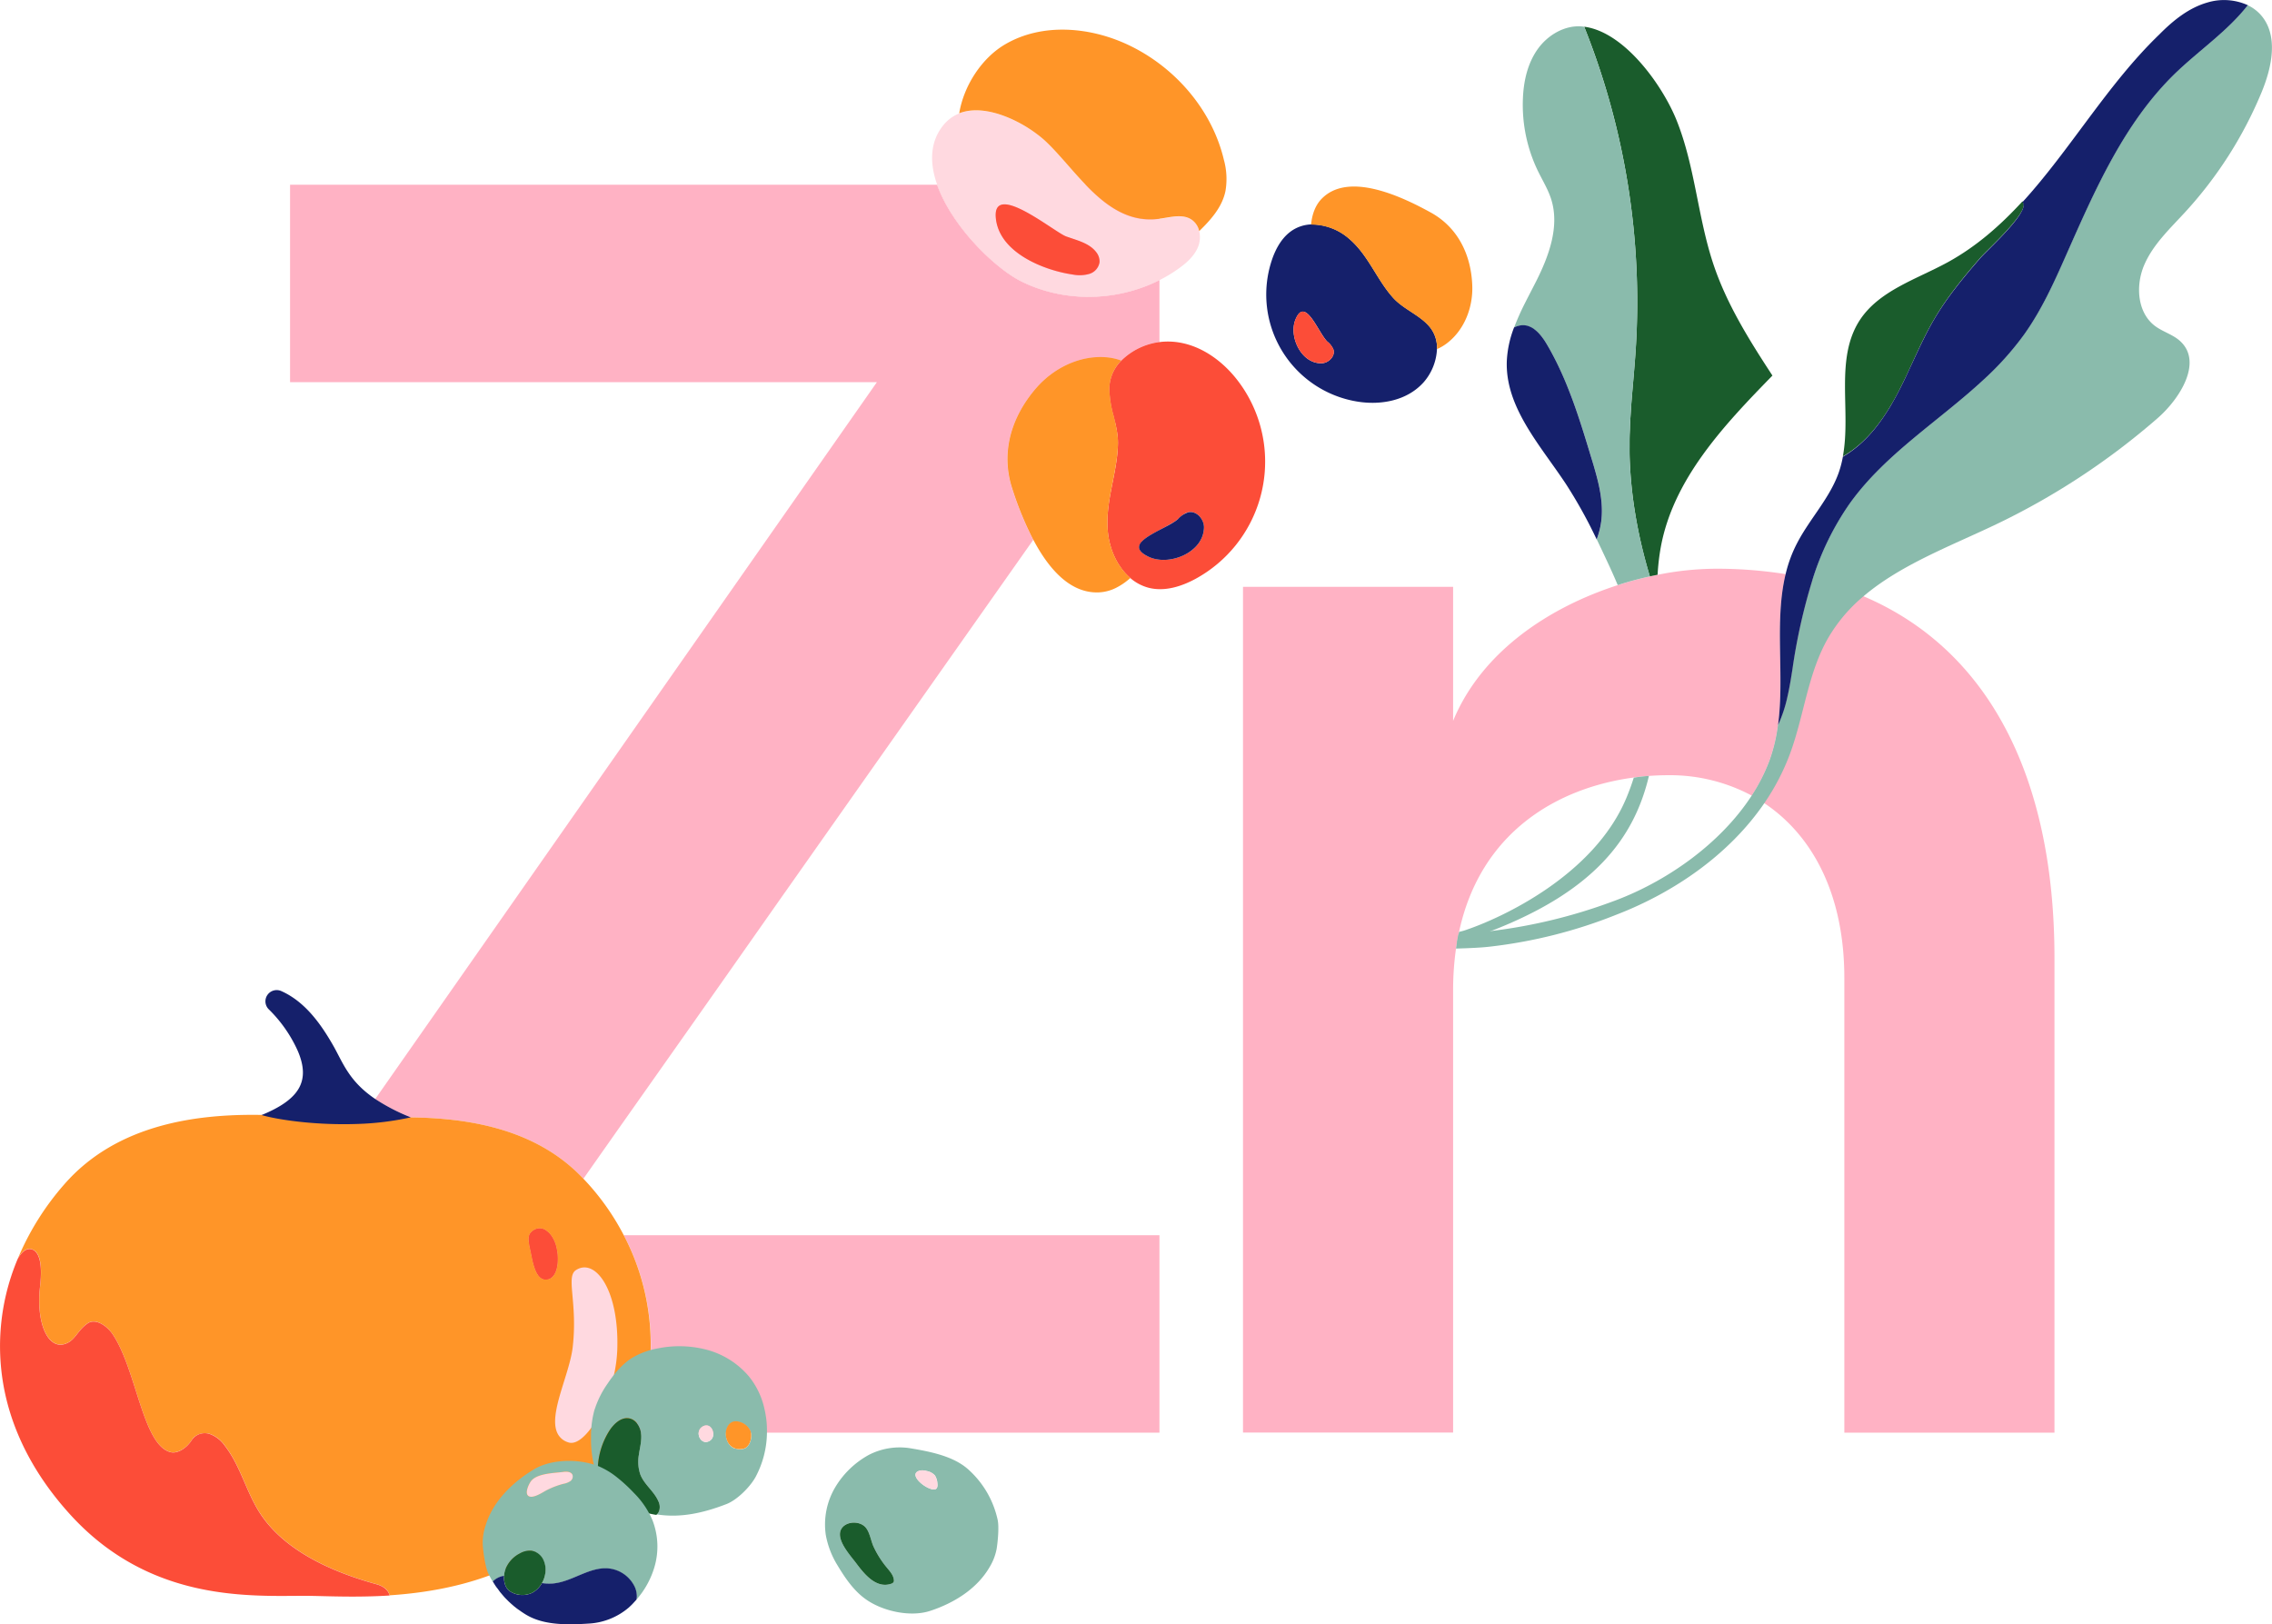 <svg id="be62bf8a-8c69-4cc3-ae7a-c5a7bf8b5ab0" data-name="Layer 1" xmlns="http://www.w3.org/2000/svg" viewBox="0 0 878.07 627.66"><defs><style>.e1b8baae-320b-42f0-af1e-4153be8be8a9{fill:#ffb2c4;}.bfd23029-1c69-4991-9bdf-1cee90999b01{fill:#15206b;}.a31cb513-bd2c-4b80-86c4-0f1db2b2d4eb{fill:#1a5c2c;}.a06b7b90-02c4-40c3-b055-2ad4371ca65e{fill:#8abbac;}.ab56c777-40d1-4a53-b387-68925bfb91ea{fill:#ff9528;}.bdd0fed4-7672-4bf5-9ccd-88652bfb2919{fill:#fc4d38;}.a7262019-07e9-4a67-9dec-0474640950dc{fill:#ffd9e0;}</style></defs><title>Cerebelly_Website_NutrientIllustrated_Zinc</title><path class="e1b8baae-320b-42f0-af1e-4153be8be8a9" d="M210.89,494.54c-4.21,0-5.16-8-5.88-11.19-1.13-5-1.08-6.63,1.67-8.16a4.21,4.21,0,0,1,4.6.53l-1.18,1.67H213a13,13,0,0,1,2.15,5C216.26,487.53,215.38,494.54,210.89,494.54Z"/><path class="e1b8baae-320b-42f0-af1e-4153be8be8a9" d="M158.78,431.84h-.06a110.3,110.3,0,0,1-20.45,2.54l1.46-2.08h0l5.28-7.53A74,74,0,0,0,158.78,431.84Z"/><path class="e1b8baae-320b-42f0-af1e-4153be8be8a9" d="M303.27,345,282,375.29l-15.79,22.43h0l-28.2,40-5.16,7.34-.28.39L227.27,453l-1.8,2.56c-.55-.58-1.11-1.14-1.67-1.7-18.41-18.21-44.28-21.75-65.08-22h.06A74,74,0,0,1,145,424.77L338.9,147.7H112.1V71.4H362.16c5.67,16,22.27,32.27,32.69,37.42,16.58,8.16,36.86,7.7,53.25-.6v24a25.66,25.66,0,0,0-14.76,7.21,15.66,15.66,0,0,0-3.77,6,15.4,15.4,0,0,1,3.76-6,22.1,22.1,0,0,0-5.85-1.28c-10.33-.82-20.47,4.29-27.11,12-9.59,11.13-13.71,24.91-9.14,38.81a128.54,128.54,0,0,0,8.09,19.69L319.87,321.44,303.28,345"/><path class="e1b8baae-320b-42f0-af1e-4153be8be8a9" d="M448.1,71.4v36.82c-16.39,8.3-36.67,8.76-53.25.6-10.42-5.15-27-21.43-32.69-37.42Z"/><path class="e1b8baae-320b-42f0-af1e-4153be8be8a9" d="M448.1,132.19v7.11L441,149.38h0l-9.94,14.12h0l-28.41,40.37-3.31,4.7a128.54,128.54,0,0,1-8.09-19.69c-4.57-13.9-.45-27.68,9.14-38.81,6.64-7.71,16.78-12.82,27.11-12a22.1,22.1,0,0,1,5.85,1.28,15.4,15.4,0,0,0-3.76,6,15.66,15.66,0,0,1,3.77-6A25.66,25.66,0,0,1,448.1,132.19Z"/><path class="e1b8baae-320b-42f0-af1e-4153be8be8a9" d="M448.1,477.39v76.3H215.33c-3.31-7.41,4.76-22.46,6-33,2-17.34-2.76-27.23,1.26-29.82,7.51-4.82,16.79,7.75,16,30.77a54.5,54.5,0,0,1-1.25,9.64,31.58,31.58,0,0,1,3.91-4.18h0a21.49,21.49,0,0,1,3.27-2.43,28.74,28.74,0,0,1,7-2.92,91,91,0,0,0-10.42-44.35Z"/><path class="e1b8baae-320b-42f0-af1e-4153be8be8a9" d="M720.19,230.44A124.73,124.73,0,0,0,700.5,224h0c-3.36-.82-6.82-1.51-10.35-2.09-4.4,18.32-.37,39-2.9,58.13h0c0,.05-.05.09-.07.14a63.24,63.24,0,0,1-3.27,13.76A69.16,69.16,0,0,1,677,307.48a56.2,56.2,0,0,1,4.87,2.94c18.39,12.26,30.92,34.9,30.92,67.57v175.7H794V370.29C794,299.5,768,250.78,720.19,230.44Z"/><path class="bfd23029-1c69-4991-9bdf-1cee90999b01" d="M431.58,474.36h0Z"/><path class="e1b8baae-320b-42f0-af1e-4153be8be8a9" d="M687.21,280h0c0,.05-.05.09-.07.14a63.24,63.24,0,0,1-3.27,13.76A69.16,69.16,0,0,1,677,307.48a67,67,0,0,0-32.11-7.88c-2.5,0-5,.09-7.6.28-1.95.15-3.92.35-5.89.62-28.83,3.83-59.08,20.55-67.5,59.58-.09.34-.16.69-.23,1-.22,1.07-.42,2.15-.6,3.26-.13.72-.24,1.46-.35,2.21a113.07,113.07,0,0,0-1.13,16.3v170.8h-81.2V226.8h81.2v51.8c11.15-27,37.41-44,63.64-52.46,4.17-1.35,8.33-2.47,12.44-3.38h0c1-.22,2-.43,3-.62a116.83,116.83,0,0,1,22.45-2.34,169.28,169.28,0,0,1,27,2.09C685.71,240.21,689.74,260.9,687.21,280Z"/><path class="a31cb513-bd2c-4b80-86c4-0f1db2b2d4eb" d="M752.54,101.47c11.19-6.1,20.53-14.33,29.1-23.66a2,2,0,0,1,.39.65c1.58,4.09-13.87,17.94-16.7,21.19-6.48,7.47-12.81,15.14-17.82,23.7-5.4,9.19-9.18,19.24-14.14,28.67s-11.39,18.54-20.52,24c-.2.12-.42.23-.63.34,3.25-17.58-3.22-37.61,6.53-52.62C726.2,112.34,740.53,108,752.54,101.47Z"/><path class="a06b7b90-02c4-40c3-b055-2ad4371ca65e" d="M828.71,102.36c-3.43,7.94-2.75,18.47,4.17,23.64,3.09,2.3,7.07,3.32,9.87,6,8.44,8-.08,21.9-8.86,29.59A277,277,0,0,1,770.71,203c-17.24,8.18-36.33,15.39-50.52,27.45a61.05,61.05,0,0,0-13.55,15.94c-8,13.74-9.37,30.23-14.92,45.11a88,88,0,0,1-9.87,18.93c-13.52,19.74-34.65,34.41-57.23,43.11a189.18,189.18,0,0,1-48.56,12.29c-2.94.37-7.83.63-13.36.77.11-.75.22-1.49.35-2.21.18-1.11.38-2.19.6-3.26,4.19-.38,8.34-.78,12.59-1.3a205,205,0,0,0,46.56-11.26c20.69-7.44,41.92-22.2,54.18-41.08a69.16,69.16,0,0,0,6.89-13.55,63.24,63.24,0,0,0,3.27-13.76c0-.05.05-.09.07-.14h0c3.15-6.71,4.41-14.56,5.5-21.58a229.48,229.48,0,0,1,7.37-33.29c.12-.39.25-.78.38-1.17a106.91,106.91,0,0,1,14.2-29.19c13.77-19.37,34.78-32.11,52.16-48.31a116.66,116.66,0,0,0,15.4-17.23c6.7-9.39,11.47-20,16.15-30.52,11.18-25.24,22.49-51.35,42.37-70.51C850,19.34,860.88,12,868.67,2h0a15.87,15.87,0,0,1,4.86,3.54c7.23,7.89,4.55,20.43.45,30.28A157.67,157.67,0,0,1,844.49,82C838.65,88.36,832.13,94.43,828.71,102.36Z"/><path class="bfd23029-1c69-4991-9bdf-1cee90999b01" d="M868.72,2l0,0c-7.78,10-18.7,17.36-27.91,26.22-19.87,19.16-31.19,45.28-42.37,70.52-4.67,10.56-9.45,21.13-16.15,30.52a115,115,0,0,1-15.4,17.22c-17.39,16.21-38.39,28.95-52.16,48.32A106.71,106.71,0,0,0,700.5,224a224.92,224.92,0,0,0-7.74,34.45c-.55,3.53-1.14,7.28-2,11a52.49,52.49,0,0,1-3.57,10.74s0-.09,0-.13h0c2.53-19.12-1.5-39.81,2.9-58.13a51,51,0,0,1,4.74-12.58c4.86-9.12,12.34-16.92,15.8-26.72a40.44,40.44,0,0,0,1.6-6.14,2,2,0,0,0,.63-.35c6.28-3.81,11.28-9.29,15.38-15.43.38-.56.74-1.12,1.1-1.68s.72-1.14,1.07-1.71.69-1.15,1-1.73h0q1-1.72,1.92-3.48a0,0,0,0,0,0,0h0c.62-1.17,1.22-2.34,1.8-3.53a0,0,0,0,0,0,0c.59-1.18,1.16-2.37,1.72-3.57a0,0,0,0,0,0,0c.28-.6.57-1.21.84-1.81s.57-1.22.85-1.83c2.81-6,5.54-12.1,8.9-17.84,5-8.55,11.34-16.22,17.82-23.69,2.36-2.72,13.53-12.81,16.2-18.45.05-.1.1-.19.14-.29a2.34,2.34,0,0,0,.12-.3,3.18,3.18,0,0,0,.19-.54h0a2.58,2.58,0,0,0,.12-.5,2,2,0,0,0,0-.48,1.39,1.39,0,0,0,0-.3.52.52,0,0,0,0-.11.13.13,0,0,0,0-.06.08.08,0,0,0,0-.05.11.11,0,0,0,0,0s0,0,0,0a2.21,2.21,0,0,0-.39-.66h0c18.5-20.26,32.9-45.54,52.87-64.77C839.87,7.91,845.85,3.08,853,1A22.32,22.32,0,0,1,868.72,2Z"/><path class="a31cb513-bd2c-4b80-86c4-0f1db2b2d4eb" d="M685,145.15c-18.74,19.19-38.38,40-43.17,66.44a86.91,86.91,0,0,0-1.21,10.55c-1,.19-2,.4-3,.62h0c-1.81-6-3.36-12.16-4.58-18.32q-.62-3.09-1.12-6.19c-.45-2.75-.84-5.52-1.15-8.29-.18-1.58-.33-3.17-.47-4.76q-.14-1.65-.24-3.3c-.07-1.11-.13-2.21-.18-3.31s-.08-2.21-.1-3.32,0-2.12,0-3.18c0-.47,0-.93,0-1.4,0-1.13,0-2.25.07-3.37s.08-2.24.13-3.36.11-2.19.18-3.28.14-2.2.22-3.29c0-.1,0-.21,0-.32q.26-3.31.54-6.63c.19-2.22.39-4.43.57-6.64.25-3,.49-6,.68-9A286.33,286.33,0,0,0,612.25,10.32h0C628,12.37,642.72,33.34,648,46.6c7.13,17.85,8.13,37.45,14.22,55.62C667.38,117.63,676.11,131.55,685,145.15Z"/><path class="a06b7b90-02c4-40c3-b055-2ad4371ca65e" d="M637.27,299.88c-5.7,24-21.06,44.49-61,59.94-3.54,1.37-7.26,2.69-11.19,4-.64.21-1.31.4-2,.58.18-1.11.38-2.19.6-3.26.07-.35.14-.7.23-1a19.33,19.33,0,0,0,2.2-.58c14.27-4.75,49.9-21.26,62.4-51.08,1.13-2.69,2.09-5.33,2.9-7.92C633.35,300.23,635.32,300,637.27,299.88Z"/><path class="a06b7b90-02c4-40c3-b055-2ad4371ca65e" d="M637.66,222.76h0c-4.11.91-8.27,2-12.44,3.38-1.45-3.46-3-6.87-4.6-10.26q-1.73-3.72-3.51-7.42a31.08,31.08,0,0,0,1.76-7,34.67,34.67,0,0,0,.06-7.62c0-.58-.12-1.17-.2-1.75s-.21-1.38-.32-2.06l-.12-.65c-.11-.59-.22-1.18-.36-1.78-.31-1.48-.68-3-1.08-4.43-.56-2-1.17-4.06-1.77-6.06-2.28-7.53-4.58-15.1-7.3-22.48q-1-2.78-2.13-5.5t-2.32-5.41c-.28-.61-.56-1.22-.85-1.82s-.55-1.15-.84-1.72-.57-1.17-.87-1.76q-1.34-2.61-2.83-5.16c-.32-.54-.64-1.06-1-1.56a19,19,0,0,0-2.65-3.3,1.07,1.07,0,0,0-.19-.18h0l-.37-.34-.54-.45-1.66-1-.34-.16a3.35,3.35,0,0,0-.53-.19l-2-.33H588a3,3,0,0,0-.42.06c-.22,0-.45.08-.67.13l-.34.1a7.13,7.13,0,0,0-.7.23c-.23.09-.47.19-.71.31h0a101,101,0,0,1,4.34-9.71c1.39-2.76,2.84-5.49,4.22-8.23,4.95-9.85,9.11-21.21,5.75-31.71-1.2-3.76-3.31-7.18-5.05-10.74A58.7,58.7,0,0,1,588.57,38c.27-6.71,1.82-13.54,5.7-19s10.45-9.36,17.15-8.78l.83.12a286.33,286.33,0,0,1,19.94,124.53c-.19,3-.43,6-.68,9-.18,2.21-.38,4.42-.57,6.64s-.37,4.42-.54,6.63c0,.11,0,.22,0,.32-.08,1.09-.15,2.19-.22,3.29S630,162.86,630,164s-.1,2.24-.13,3.36-.06,2.24-.07,3.37c0,.47,0,.93,0,1.4,0,1.06,0,2.12,0,3.18s.05,2.21.1,3.32.11,2.2.18,3.31.15,2.2.24,3.3c.14,1.59.29,3.18.47,4.76.31,2.77.7,5.54,1.15,8.29q.51,3.1,1.12,6.19C634.3,210.6,635.85,216.71,637.66,222.76Z"/><path class="bfd23029-1c69-4991-9bdf-1cee90999b01" d="M616.82,183.14c-.55-2-1.15-4.07-1.77-6.06-4.55-15.06-9.17-30.28-17.13-43.85h0c-3.27-5.56-7.32-9.32-12.77-6.68a41.25,41.25,0,0,0-2.8,12.83c-.74,18,13,32.75,22.92,47.8a184.05,184.05,0,0,1,11.8,21.29,31.06,31.06,0,0,0,1.77-7C619.62,195.29,618.46,189.16,616.82,183.14Z"/><path class="ab56c777-40d1-4a53-b387-68925bfb91ea" d="M241.07,477.39a94.52,94.52,0,0,0-15.6-21.84c-.55-.58-1.11-1.14-1.67-1.7-18.41-18.21-44.28-21.75-65.08-22-7.08-.08-13.58.22-19,.45-3.73.16-6.95.3-9.49.25-5.85-.1-16.4-1.43-29-1.65-24.11-.44-55.74,3.12-76.41,26.85a104.5,104.5,0,0,0-18,28.85l.37-.62c1-1.74,2.72-3.78,5-3.2,2.58.66,4.46,4.32,3.3,14.4C13.91,511,18.36,521.4,25,519.41c4.14-1.25,4.8-5.21,8.91-8,3.16-2.16,7.6,1.2,9.64,4.23,9.3,13.89,11.51,42.65,22.26,45.53,2.54.68,6.12-1.17,8.43-4.81.06-.1.13-.19.19-.28a3.57,3.57,0,0,1,.45-.51,6.41,6.41,0,0,1,6.16-1.42,12.12,12.12,0,0,1,5.87,4.55c6.16,8,8.21,17.85,13.68,26.23,9.19,14.06,27,22.38,44.86,27.3,3.11.86,4.7,2.48,5.14,4.33,12-.8,25.44-2.85,38.52-7.67h0c2.1-.78,4.19-1.62,6.26-2.54A91.59,91.59,0,0,0,207.3,600h0a82.09,82.09,0,0,0,17.93-15.37,124.58,124.58,0,0,0,8.2-10.47q1.62-2.31,3.07-4.64a101.43,101.43,0,0,0,8.16-15.79c.51-1.23,1-2.46,1.42-3.69l0,0a89.74,89.74,0,0,0,5.38-28.23A91,91,0,0,0,241.07,477.39Zm-34.39-2.2a4.21,4.21,0,0,1,4.6.53,7.36,7.36,0,0,1,1.68,1.67,13,13,0,0,1,2.15,5c1.15,5.14.27,12.15-4.22,12.15-4.21,0-5.16-8-5.88-11.19C203.88,478.4,203.93,476.72,206.68,475.19Z"/><path class="ab56c777-40d1-4a53-b387-68925bfb91ea" d="M205,483.35c-1.13-5-1.08-6.63,1.67-8.16a4.21,4.21,0,0,1,4.6.53,7.36,7.36,0,0,1,1.68,1.67,13,13,0,0,1,2.15,5c1.15,5.14.27,12.15-4.22,12.15C206.68,494.55,205.73,486.53,205,483.35Z"/><path class="bdd0fed4-7672-4bf5-9ccd-88652bfb2919" d="M120.37,616.78c-4.25-.07-9.41.07-15.19,0-21.83-.27-52.63-3.46-78.06-31.45C14.5,571.46,6.55,556.66,2.72,541.75a86.66,86.66,0,0,1,4.07-55.09c1-1.81,2.88-4.45,5.38-3.83s4.46,4.32,3.3,14.4c-1.58,13.84,2.88,24.23,9.52,22.23,4.14-1.24,4.8-5.21,8.92-8,3.17-2.16,7.6,1.19,9.64,4.22,9.29,13.89,11.52,42.63,22.25,45.53,2.55.72,6.16-1.19,8.46-4.85A6.06,6.06,0,0,1,81,554.19a12.29,12.29,0,0,1,5.87,4.55c6.18,8,8.23,17.85,13.68,26.22,9.19,14.06,27,22.38,44.86,27.3,3.11.86,4.69,2.48,5.17,4.37C138.16,617.41,127.34,616.9,120.37,616.78Z"/><path class="bfd23029-1c69-4991-9bdf-1cee90999b01" d="M158.78,431.84h-.06a110.3,110.3,0,0,1-20.45,2.54c-15.4.57-30.14-1.42-37.19-3.43l.15-.06c14.72-6.06,18.71-13.23,13.92-24.58a52.52,52.52,0,0,0-11.31-16.26,4.33,4.33,0,0,1-.31-5.76,4.36,4.36,0,0,1,5.14-1.28c9.16,4.07,15.23,12.59,20,20.88,3.92,6.87,6.1,13.92,16.38,20.87A74,74,0,0,0,158.78,431.84Z"/><path class="a7262019-07e9-4a67-9dec-0474640950dc" d="M238.56,521.63a54.5,54.5,0,0,1-1.25,9.64,57,57,0,0,1-8.79,20.54,22.89,22.89,0,0,1-1.5,1.88c-2.59,3-5.19,4.48-7.31,3.78a6.8,6.8,0,0,1-4.38-3.78c-3.31-7.41,4.76-22.46,6-33,2-17.34-2.76-27.23,1.26-29.82C230.07,486,239.35,498.61,238.56,521.63Z"/><path class="bdd0fed4-7672-4bf5-9ccd-88652bfb2919" d="M210.89,494.54c-4.21,0-5.16-8-5.88-11.19-1.13-5-1.08-6.63,1.67-8.16a4.21,4.21,0,0,1,4.6.53,7.36,7.36,0,0,1,1.68,1.67,13,13,0,0,1,2.15,5C216.26,487.53,215.38,494.54,210.89,494.54Z"/><path class="a06b7b90-02c4-40c3-b055-2ad4371ca65e" d="M295.44,544.51a30.13,30.13,0,0,0-6-12.55,32.21,32.21,0,0,0-16-10.23,41.73,41.73,0,0,0-19.13-.62,26.77,26.77,0,0,0-2.79.63,28.74,28.74,0,0,0-7,2.92,21.49,21.49,0,0,0-3.27,2.43h0a31.58,31.58,0,0,0-3.91,4.18c-.87,1.09-1.68,2.22-2.45,3.37a37.09,37.09,0,0,0-5,9.87c-.1.25-.17.49-.25.74-.14.56-.27,1.12-.4,1.69h0a41.84,41.84,0,0,0-.71,4.86c-.05.63-.09,1.26-.11,1.88s0,1.4,0,2.1A42,42,0,0,0,229.49,566a22.52,22.52,0,0,0,1.58,4.44,24,24,0,0,1,0-3.89A29.25,29.25,0,0,1,235,553.69c.31-.5.63-1,1-1.45a4,4,0,0,1,.33-.41,5.11,5.11,0,0,1,.65-.77l.34-.38a9,9,0,0,1,2.78-2.1,2,2,0,0,1,.43-.18h0l.33-.12.29-.07a4.62,4.62,0,0,1,2-.08,4.94,4.94,0,0,1,3,1.88,8,8,0,0,1,1.59,3.69c0,.16,0,.32.07.48l0,.49h0c.14,2.56-.55,5.09-.92,7.62a14.81,14.81,0,0,0,.61,7.68c1.54,3.81,5.26,6.39,6.91,10.15a5.06,5.06,0,0,1,.34,3.76,2.75,2.75,0,0,1-.28.57s0,0,0,0-.2.26-.3.39a2.68,2.68,0,0,1-.28.3l-.15.14h0l0,0c9.09,1.44,17.89-.45,27.06-4,4-1.56,8.88-6.37,11.11-10.27a37.13,37.13,0,0,0,4.5-17.36c0-.24,0-.47,0-.71A36,36,0,0,0,295.44,544.51ZM275.59,555a2.39,2.39,0,0,1-.23.65l-.07.14a2.38,2.38,0,0,1-.18.3,1.53,1.53,0,0,1-.26.31,2.49,2.49,0,0,1-.67.53,3.07,3.07,0,0,1-.72.3,2.33,2.33,0,0,1-1.79-.19,2,2,0,0,1-.34-.23,1.87,1.87,0,0,1-.34-.29,2.2,2.2,0,0,1-.2-.23,3.61,3.61,0,0,1-.33-.5,2.7,2.7,0,0,1-.24-.55,3.67,3.67,0,0,1-.21-1.5.43.43,0,0,1,0-.11,2.89,2.89,0,0,1,.61-1.51,1.37,1.37,0,0,1,.2-.22l.11-.11a2.88,2.88,0,0,1,.76-.54,2.56,2.56,0,0,1,1.88-.27l.27.09a1.42,1.42,0,0,1,.25.12l.23.15a3.72,3.72,0,0,1,1.25,3.66Zm12.67,4.57a2.8,2.8,0,0,1-.66.3,3,3,0,0,1-.66.16,2.73,2.73,0,0,1-.5.06,6,6,0,0,1-.95,0A2.42,2.42,0,0,1,285,560H285a1.28,1.28,0,0,1-.32-.06,2.79,2.79,0,0,1-.39-.1l-.08,0h-.05l-.18-.06-.11-.05-.06,0-.11,0-.19-.09-.41-.24a3.5,3.5,0,0,1-.63-.48l-.12-.12a5.22,5.22,0,0,1-1.3-2,6.58,6.58,0,0,1-.47-3v0a5.57,5.57,0,0,1,1-2.88,3.62,3.62,0,0,1,.93-.9l0,0a3.84,3.84,0,0,1,.53-.28l.09,0,.5-.16.3-.06.19,0h0l.63,0h.09l.24,0,.36.06c.19,0,.37.09.56.15a.19.19,0,0,1,.1,0c.2.06.41.14.61.22h0a2.2,2.2,0,0,1,.31.15,4.79,4.79,0,0,1,.45.25,5,5,0,0,1,.73.5,6.4,6.4,0,0,1,1.75,2.07,5,5,0,0,1,.28.9C290.66,555.71,289.93,558.42,288.26,559.52Zm-57.16,11a.13.13,0,0,1,0-.08v.08a16.6,16.6,0,0,0,.86,1.55C231.63,571.54,231.35,571,231.1,570.49Z"/><path class="ab56c777-40d1-4a53-b387-68925bfb91ea" d="M284.09,549.28a3.56,3.56,0,0,0-2.58,1.5,5.47,5.47,0,0,0-1,2.87,6.75,6.75,0,0,0,.47,3.05,5.28,5.28,0,0,0,2.46,2.82,5.89,5.89,0,0,0,3.46.46,3.52,3.52,0,0,0,1.33-.46c1.92-1.27,2.6-4.71,1.7-6.73A6.58,6.58,0,0,0,284.09,549.28Z"/><path class="a7262019-07e9-4a67-9dec-0474640950dc" d="M271.71,551.2c-3.54,1.81-1,7.64,2.47,5.67C277.2,555.18,275.23,549.41,271.71,551.2Z"/><path class="a31cb513-bd2c-4b80-86c4-0f1db2b2d4eb" d="M254.76,583.88a5.06,5.06,0,0,0-.35-3.76c-1.65-3.77-5.37-6.34-6.9-10.15a15.26,15.26,0,0,1-.61-7.68c.38-2.7,1.15-5.4.88-8.12s-2-5.55-4.64-6c-2.87-.53-5.48,1.75-7.19,4.11a28.75,28.75,0,0,0-4.85,18.25,20,20,0,0,0,1.24,2.15l0,.06c.2.32.43.62.65.92l.09.12c.26.34.53.66.81,1,.74.82,1.81,1.85,3,2.9l.5.42a39.4,39.4,0,0,0,4.5,3.41,16.94,16.94,0,0,0,1.77,1h0c.83.35,1.64.67,2.47,1,.22.08.43.14.62.22.61.21,1.23.42,1.85.61.22.07.45.12.67.18.62.17,1.19.33,1.78.46l.67.14c.59.12,1.18.25,1.76.34h.19A3.7,3.7,0,0,0,254.76,583.88Z"/><path class="a06b7b90-02c4-40c3-b055-2ad4371ca65e" d="M252.15,587.5c-.39-.91-.82-1.81-1.3-2.68v0A33.2,33.2,0,0,0,245,577a61.48,61.48,0,0,0-7.11-6.48,29.7,29.7,0,0,0-6.78-3.94l-.07,0h0a15.82,15.82,0,0,0-1.56-.55c-7.08-2.26-16.91-2-23.38,2-8.2,5-15.65,12.34-18.43,21.54a20.94,20.94,0,0,0-1.1,7.4c.16,2.75,1,8.81,2.19,11.27.11.23.23.44.35.65.42.83.88,1.62,1.34,2.4h0a7.62,7.62,0,0,1,4.36-2.19v0a9,9,0,0,1,.36-2.11,4.87,4.87,0,0,1,.21-.53l.1-.24a7.76,7.76,0,0,1,.37-.77s0,0,0,0a9,9,0,0,1,.55-1v0c.21-.3.43-.6.65-.88.07-.1.16-.2.24-.3a3.71,3.71,0,0,1,.27-.29,6.25,6.25,0,0,1,.62-.64c.26-.25.55-.49.84-.72a10.77,10.77,0,0,1,1.73-1.1l.17-.09a7.88,7.88,0,0,1,4.32-1.05c.17,0,.33.06.5.09a4.43,4.43,0,0,1,.49.13l.48.17c.15.07.3.13.44.21s.34.17.49.26l0,0a3.13,3.13,0,0,1,.46.32,4,4,0,0,1,.45.37,3.78,3.78,0,0,1,.4.4,5.8,5.8,0,0,1,.84,1.17,8.93,8.93,0,0,1,.93,5.58,11,11,0,0,1-.47,2,10.72,10.72,0,0,1-.83,1.83h0a17.48,17.48,0,0,0,4.09.16c7.6-.61,14.33-6.68,21.91-5.8a12.15,12.15,0,0,1,3.55,1,5.72,5.72,0,0,1,.66.32c.21.1.43.22.64.34l.62.4a3.56,3.56,0,0,1,.59.43,4,4,0,0,1,.57.46,3.52,3.52,0,0,1,.54.49,5.11,5.11,0,0,1,.52.52,5.18,5.18,0,0,1,.44.51,11.27,11.27,0,0,1,1.31,1.88c.09.17.19.34.28.52a8.82,8.82,0,0,1,.95,4.1,6.69,6.69,0,0,1-.12,1,33.57,33.57,0,0,0,6.87-12.33A28.05,28.05,0,0,0,252.15,587.5Zm-46.09-9.12a2.64,2.64,0,0,1-1.54-.06,1.28,1.28,0,0,1-.6-.46.79.79,0,0,1-.14-.23,1.86,1.86,0,0,1-.16-.57,4.53,4.53,0,0,1,.24-1.8c0-.18.11-.35.17-.52a9.81,9.81,0,0,1,.59-1.31c.11-.2.22-.4.33-.58a5.2,5.2,0,0,1,.63-.85h0c2.58-2.61,8.76-2.69,12.13-3.13a7,7,0,0,1,1-.07l.49,0,.47.07.37.1a1.75,1.75,0,0,1,1.17,1,2.2,2.2,0,0,1-.9,2.47,7.14,7.14,0,0,1-2.64,1,32,32,0,0,0-6.7,2.59l-.49.27c-.18.11-.39.24-.6.35h0c-.22.15-.46.28-.69.41a15.08,15.08,0,0,1-2.39,1.08A4,4,0,0,1,206.06,578.38Z"/><path class="bfd23029-1c69-4991-9bdf-1cee90999b01" d="M244.91,612.51a12.61,12.61,0,0,0-9.44-6.32c-7.58-.87-14.31,5.19-21.91,5.81a18.24,18.24,0,0,1-4.11-.17,9.25,9.25,0,0,1-3.78,3.76,8.77,8.77,0,0,1-8.56-.57c-1.85-1.23-2.47-3.75-2.3-6a7.59,7.59,0,0,0-4.36,2.19c.2.33.4.65.61,1,.32.49.62,1,1,1.45s.74,1,1.13,1.54c.23.3.48.57.72.86s.61.73.92,1.08.51.55.78.82.66.67,1,1l.82.76c.28.25.76.65,1.14,1l.83.66c.44.35.91.68,1.39,1l.73.52c.74.49,1.49,1,2.28,1.43h0c4.32,2.46,9.59,3.28,14.88,3.4h3.17c1.64,0,3.26-.11,4.83-.2l1.33-.08a26,26,0,0,0,14.91-6.09c.55-.5,1.1-1,1.62-1.56.29-.3.57-.62.85-.92s.42-.46.61-.69a8.36,8.36,0,0,0,.12-1A8.8,8.8,0,0,0,244.91,612.51Z"/><path class="a31cb513-bd2c-4b80-86c4-0f1db2b2d4eb" d="M209.82,602.44a6.19,6.19,0,0,0-4.57-3.15,7.74,7.74,0,0,0-4.31,1.05,11.56,11.56,0,0,0-5.75,6.55,9.53,9.53,0,0,0-.38,2.12c-.14,2.26.47,4.8,2.3,6a8.77,8.77,0,0,0,8.56.57,9.25,9.25,0,0,0,3.78-3.76,10.77,10.77,0,0,0,1.3-3.81A8.93,8.93,0,0,0,209.82,602.44Z"/><path class="a7262019-07e9-4a67-9dec-0474640950dc" d="M217.72,568.87c-3.36.44-9.55.52-12.13,3.13-1,1-2.69,4.52-1.67,5.86,1.4,1.85,5.64-1,7.11-1.8a31.75,31.75,0,0,1,6.69-2.59,7.2,7.2,0,0,0,2.64-1,2.17,2.17,0,0,0,.9-2.46C220.73,568.75,219,568.69,217.72,568.87Z"/><path class="a06b7b90-02c4-40c3-b055-2ad4371ca65e" d="M385.54,587.26a36.56,36.56,0,0,0-11-19.06c-5.8-5.44-15-7.18-22.88-8.5a26,26,0,0,0-15.9,2.6,34.31,34.31,0,0,0-13.18,12.87,28.19,28.19,0,0,0-3.44,18A33.71,33.71,0,0,0,323.69,605c3,5,6.42,10,11.19,13.27,6.32,4.4,17,6.86,24.73,4.26,9.12-3,18-8.51,22.82-16.84a21.11,21.11,0,0,0,2.73-7C385.61,596,386.2,590,385.54,587.26Zm-40.16,24.16a1.61,1.61,0,0,1-.94.66c-5.72,2-10.31-3.56-13.27-7.58-2.19-3-6.47-7.5-6.54-11.4-.1-4.64,6.36-6,9.47-3.21,2,1.8,2.4,5.47,3.51,7.86a37.77,37.77,0,0,0,5.11,8.08c1.2,1.45,2.57,3,2.74,4.8A1.51,1.51,0,0,1,345.38,611.42Zm16.15-35.89c-2.84,1-11.54-6-5.81-7.21a5.28,5.28,0,0,1,2.34.19,5.61,5.61,0,0,1,3.27,1.74l.18.31a1.48,1.48,0,0,1,.15.31,6.76,6.76,0,0,1,.55,1.7c0,.24.06.49.07.74C362.38,574.16,362.32,575.26,361.53,575.53Z"/><path class="a31cb513-bd2c-4b80-86c4-0f1db2b2d4eb" d="M342.72,605.82a37.32,37.32,0,0,1-5.11-8.07c-1.11-2.39-1.49-6.07-3.5-7.85-3.12-2.76-9.58-1.44-9.49,3.2.08,3.9,4.36,8.44,6.54,11.4,3,4,7.56,9.57,13.28,7.58a1.57,1.57,0,0,0,.93-.66,1.42,1.42,0,0,0,.09-.79c-.17-1.85-1.54-3.36-2.74-4.81Z"/><path class="a7262019-07e9-4a67-9dec-0474640950dc" d="M361.34,570.25a5.64,5.64,0,0,0-3.28-1.74,5.34,5.34,0,0,0-2.35-.19c-5.71,1.17,3,8.19,5.82,7.21.8-.28.85-1.38.74-2.22a6.3,6.3,0,0,0-.91-3Z"/><path class="a7262019-07e9-4a67-9dec-0474640950dc" d="M463.46,89.32c0-.19-.09-.38-.14-.56a1.72,1.72,0,0,0-.07-.21,6.37,6.37,0,0,0-.36-.89,2.44,2.44,0,0,0-.14-.28,7.09,7.09,0,0,0-.67-1A7.2,7.2,0,0,0,460.66,85a6.21,6.21,0,0,0-1.15-.64,0,0,0,0,1,0,0,10,10,0,0,0-4.89-.69l-1,.09-1.05.14c-.66.09-1.32.2-2,.31-.82.13-1.64.27-2.44.38l-.81.1c-.7.07-1.39.12-2.07.13s-1.56,0-2.33,0h-.11c-.87-.07-1.73-.17-2.56-.32l-.84-.17-.82-.19c-.55-.14-1.09-.29-1.62-.46l-1.19-.41c-.38-.15-.77-.3-1.16-.47l-1.3-.59c-.43-.21-.86-.43-1.28-.66s-.83-.46-1.24-.71-.83-.5-1.23-.77-1-.69-1.54-1.06c-.69-.51-1.38-1-2.06-1.58-.45-.36-.89-.73-1.33-1.12s-.88-.77-1.32-1.17l-1.37-1.28c-.4-.39-.8-.78-1.19-1.18L419.6,71.4c-2-2-3.87-4.16-5.74-6.27-1.48-1.69-2.94-3.36-4.39-5L408.39,59c-.82-.88-1.63-1.75-2.45-2.57-.27-.28-.55-.55-.82-.82s-.73-.71-1.09-1.05-.79-.72-1.22-1.09-.76-.64-1.16-1-.94-.73-1.44-1.09-1-.71-1.47-1-1-.69-1.57-1-.94-.57-1.42-.85l-.52-.3c-.37-.22-.74-.42-1.12-.62l-.56-.3L393,47l-1.51-.73-.92-.41q-.58-.27-1.17-.51c-.53-.23-1.07-.43-1.62-.63l-.93-.32c-.28-.1-.57-.19-.85-.27s-.73-.23-1.09-.32-.73-.2-1.09-.29a26.2,26.2,0,0,0-2.83-.56l-.76-.11-.86-.09-1-.06a20.91,20.91,0,0,0-3.55.11c-.35,0-.69.09-1,.15l-.53.1-.52.12c-.35.08-.7.18-1,.29s-.68.22-1,.35a15,15,0,0,0-6.13,4.49c-5.38,6.56-5.38,14.81-2.43,23.13,5.67,16,22.27,32.27,32.69,37.42,16.58,8.16,36.86,7.7,53.25-.6a57.28,57.28,0,0,0,7.53-4.58c3.07-2.21,6-4.87,7.39-8.38A10.13,10.13,0,0,0,463.46,89.32Zm-66.52,10.81c-.74-.42-1.47-.87-2.18-1.34l-.7-.48-.1-.07c-.65-.47-1.28-1-1.89-1.46l-.62-.54-.61-.56-.6-.59,0,0c-.55-.57-1.07-1.15-1.56-1.75l0,0-.36-.47c-.24-.32-.46-.64-.67-1l-.3-.48c-.14-.23-.28-.46-.41-.7a9.93,9.93,0,0,1-.52-1c-.09-.19-.18-.37-.26-.56s-.22-.55-.32-.83a3.58,3.58,0,0,1-.19-.55,16,16,0,0,1-.58-2.34c-2.72-16.65,22.26,4.18,27,6,1.31.48,2.68.92,4,1.42l1.17.43.58.23a18.09,18.09,0,0,1,2.69,1.31l.45.28.23.15.36.26a9,9,0,0,1,.91.75l.33.31a8.21,8.21,0,0,1,.67.77c.07.09.15.17.22.27a5.8,5.8,0,0,1,1.28,3.77,5.59,5.59,0,0,1-4,4.58,13.6,13.6,0,0,1-6.34.24A52.53,52.53,0,0,1,398,100.73Z"/><path class="bfd23029-1c69-4991-9bdf-1cee90999b01" d="M555.36,134.84a12.64,12.64,0,0,0-2.42-8c-3.69-4.94-10.42-7.19-14.57-11.81-6.4-7.15-9.57-16.54-17.09-22.89a22.14,22.14,0,0,0-14.6-5.41,14.39,14.39,0,0,0-6.32,1.75c-4.51,2.49-7.27,7.32-8.88,12.22a41.92,41.92,0,0,0,32.72,54.44c9.18,1.59,19.52-.16,26-7.4A21,21,0,0,0,555.36,134.84ZM511,140.38c-7.94.46-13-10.17-10.37-16.78,3.79-9.45,8.79,5,12.4,8.48h0a7.68,7.68,0,0,1,2.32,3.06C516.08,137.59,513.58,140.21,511,140.38Z"/><path class="bdd0fed4-7672-4bf5-9ccd-88652bfb2919" d="M412,91.36h0c-4.71-1.75-29.71-22.61-27-6,2.07,12.69,18.82,19.19,29.61,20.73a13.6,13.6,0,0,0,6.34-.24,5.63,5.63,0,0,0,4-4.58,5.8,5.8,0,0,0-1.25-3.78C421,93.92,416.21,92.88,412,91.36Z"/><path class="ab56c777-40d1-4a53-b387-68925bfb91ea" d="M510.94,76.67h0c-2.68,2.66-3.87,6.31-4.25,10.14a22.16,22.16,0,0,1,14.61,5.41c7.5,6.32,10.66,15.72,17.08,22.89,4.17,4.64,10.91,6.9,14.58,11.81a12.7,12.7,0,0,1,2.41,8,18.25,18.25,0,0,0,4.17-2.52c6.6-5.22,9.79-13.88,9.45-22.14-.46-11.93-5.64-22.42-16.07-28.15S521.52,66.1,510.94,76.67Z"/><path class="bdd0fed4-7672-4bf5-9ccd-88652bfb2919" d="M513,132.06c-3.63-3.52-8.62-17.92-12.39-8.48C498,130.19,503,140.8,511,140.36c2.61-.16,5.13-2.75,4.37-5.26A7.68,7.68,0,0,0,513,132Z"/><path class="ab56c777-40d1-4a53-b387-68925bfb91ea" d="M435.48,17.09c-14.75-6.78-32.8-8.19-46.85-.05-9,5.17-16.12,15.86-17.92,26.75,10.76-4.22,26.06,4,33.32,10.75C416.26,66,427.65,86.71,447.28,84.63c4.57-.48,9.64-2.29,13.39.36a7.23,7.23,0,0,1,2.79,4.33c4.58-4.45,8.89-9.33,10.15-15.49A27.68,27.68,0,0,0,473,61.77C468.37,42.22,453.78,25.52,435.48,17.09Z"/><path class="bdd0fed4-7672-4bf5-9ccd-88652bfb2919" d="M482.57,153.56a50.23,50.23,0,0,0-4.14-6.36v0c-6.94-9.13-17.7-16.21-29.58-15.08l-.75.1a25.66,25.66,0,0,0-14.76,7.21,15.66,15.66,0,0,0-3.77,6,5,5,0,0,0-.2.62c-.12.42-.23.84-.32,1.27s-.16.84-.21,1.26v0a18.39,18.39,0,0,0-.11,2,42.65,42.65,0,0,0,1.66,10.24l.33,1.37c.12.46.23.92.33,1.37,0,.18.08.37.11.55l.12.54c.09.42.17.85.25,1.27s.15.85.21,1.28.13.85.17,1.28a23,23,0,0,1,.15,3c-.15,7.9-2.46,15.5-3.54,23.25-.15,1.11-.28,2.22-.37,3.34a39.38,39.38,0,0,0,.09,8.26c.1.81.23,1.61.4,2.42s.36,1.6.6,2.4c.11.39.24.79.37,1.18a26.42,26.42,0,0,0,1.15,2.87,29.44,29.44,0,0,0,1.45,2.72l.67,1a22,22,0,0,0,3.95,4.48l0,0a17.61,17.61,0,0,0,7.13,3.77c6.14,1.56,12.69-.5,18.25-3.55A51.6,51.6,0,0,0,482.57,153.56Zm-17.32,51.13c0,.22-.05.43-.08.65s-.12.63-.19.94c0,.15-.09.3-.13.45a7.77,7.77,0,0,1-.33.92c-.06.15-.13.3-.2.46s-.14.3-.22.44a9.34,9.34,0,0,1-.5.87c-.09.14-.18.28-.28.41s-.19.27-.3.41l-.31.39c-.28.34-.59.67-.91,1s-.58.54-.89.8l0,0c-.21.18-.43.35-.65.51s-.53.37-.8.54-.63.4-1,.59h0c-.33.19-.67.36-1,.52l-.7.31-.86.34c-.44.17-.9.31-1.35.44l-.17.05c-.4.11-.8.21-1.21.29a16.48,16.48,0,0,1-2.79.34,13.82,13.82,0,0,1-2.23-.06h0a11.84,11.84,0,0,1-1.47-.23,13,13,0,0,1-1.43-.38,10.83,10.83,0,0,1-1.37-.54,9.09,9.09,0,0,1-2.76-1.84l-.23-.26a1.5,1.5,0,0,1-.17-.23,1.14,1.14,0,0,1-.15-.23l-.14-.28c0-.1-.07-.19-.1-.29a1.4,1.4,0,0,1-.06-.28,2.64,2.64,0,0,1,0-.28,1.84,1.84,0,0,1,0-.33l.1-.41.95-1.45q.17-.18.36-.36c.19-.18.4-.36.62-.54l.34-.27.38-.28,1.05-.7,1.15-.7,3.12-1.69,1.88-1,.14-.08,3.27-1.85,1.12-.78.54-.44a13.84,13.84,0,0,1,2.84-2.21,5.22,5.22,0,0,1,.54-.24,3.8,3.8,0,0,1,.51-.15h0a4.21,4.21,0,0,1,2.88.4,3.35,3.35,0,0,1,.45.27,4.25,4.25,0,0,1,.43.31,4.48,4.48,0,0,1,.4.36l.19.19a3.9,3.9,0,0,1,.33.38,4.53,4.53,0,0,1,.45.63l.09.14a6,6,0,0,1,.4.8c.05.12.1.25.14.38a6.32,6.32,0,0,1,.18.62l.06.28a1.35,1.35,0,0,1,.05.29s0,0,0,0a0,0,0,0,1,0,0,.47.47,0,0,1,0,.17.55.55,0,0,1,0,.18c0,.12,0,.24,0,.35s0,.3,0,.44Z"/><path class="bfd23029-1c69-4991-9bdf-1cee90999b01" d="M459.21,198a9.31,9.31,0,0,0-3.94,2.61h0c-4.61,4.17-22.69,9.11-11.41,14.54,7.9,3.81,21.36-1.57,21.44-11.35C465.32,200.58,462.37,197.27,459.21,198Z"/><path class="ab56c777-40d1-4a53-b387-68925bfb91ea" d="M436.85,223.38h0a24.92,24.92,0,0,1-5.71,3.9,16.49,16.49,0,0,1-6.57,1.67c-11.23.39-19.48-9.47-25.23-20.37a128.54,128.54,0,0,1-8.09-19.69c-4.57-13.9-.45-27.68,9.14-38.81,6.64-7.71,16.78-12.82,27.11-12a22.1,22.1,0,0,1,5.85,1.28,15.4,15.4,0,0,0-3.76,6,5,5,0,0,0-.2.62,11.24,11.24,0,0,0-.32,1.27q-.14.63-.21,1.26v0a16.1,16.1,0,0,0-.11,2,42.65,42.65,0,0,0,1.66,10.24l.33,1.37c.11.46.22.92.32,1.38a5.23,5.23,0,0,1,.12.54l.12.54c.09.42.17.85.25,1.27s.15.85.21,1.28.12.85.17,1.28a22.48,22.48,0,0,1,.14,3c-.16,7.91-2.47,15.52-3.53,23.28-.15,1.11-.28,2.22-.37,3.34a39.38,39.38,0,0,0,.09,8.26c.1.81.23,1.61.4,2.42s.36,1.6.6,2.4c.11.39.24.79.37,1.18.34,1,.72,1.93,1.15,2.87a29.44,29.44,0,0,0,1.45,2.72l.67,1A22.66,22.66,0,0,0,436.85,223.38Z"/></svg>